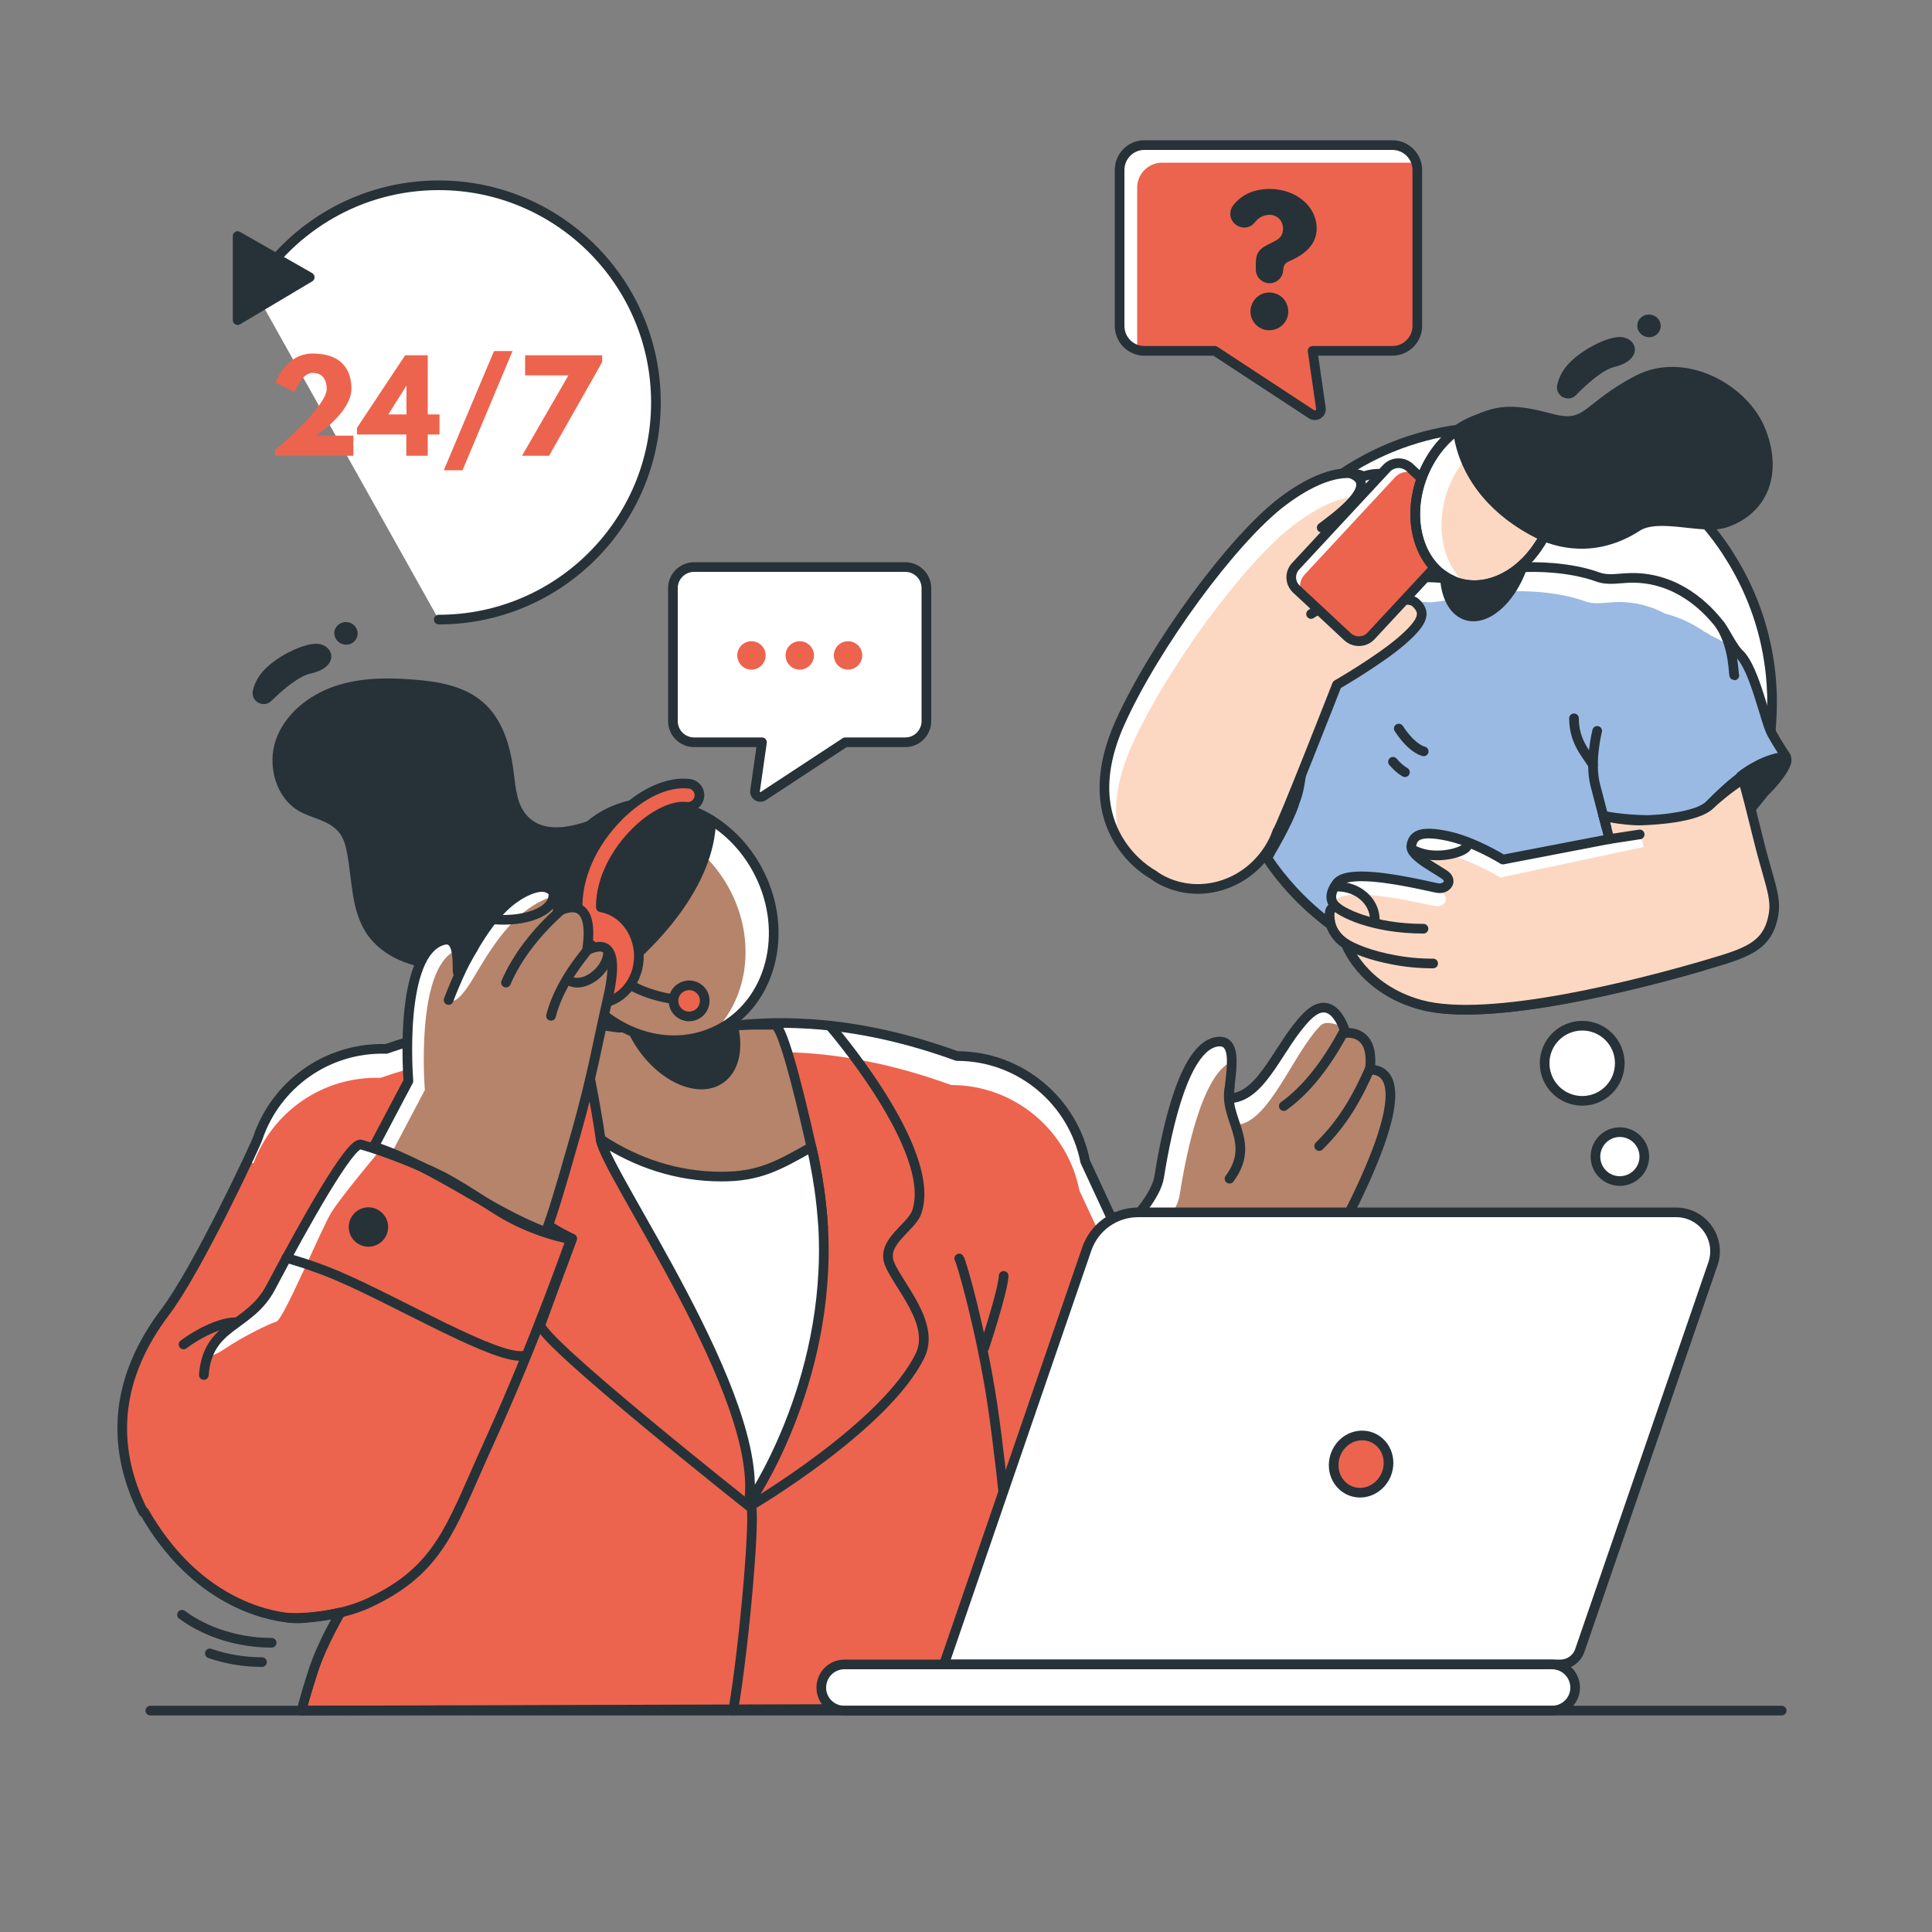 <svg version="1.2" xmlns="http://www.w3.org/2000/svg" viewBox="0 0 1000 1000" width="1000" height="1000">
	<rect x="0" y="0" width="1000" height="1000" fill="#808080" stroke="none"/>
	<title>72632951_9779717</title>
	<style>
		.s0 { fill: #ffffff;stroke: #263238;stroke-linecap: round;stroke-linejoin: round;stroke-width: 5 } 
		.s1 { fill: #263238;stroke: #263238;stroke-linecap: round;stroke-linejoin: round;stroke-width: 5 } 
		.s2 { fill: #ec644e } 
		.s3 { fill: #ffffff } 
		.s4 { fill: none;stroke: #263238;stroke-linecap: round;stroke-linejoin: round;stroke-width: 5 } 
		.s5 { fill: #263238 } 
		.s6 { fill: #9abae3 } 
		.s7 { fill: #fcd8c3;stroke: #263238;stroke-linecap: round;stroke-linejoin: round;stroke-width: 5 } 
		.s8 { fill: #fcd8c3 } 
		.s9 { fill: #b5846b;stroke: #263238;stroke-linecap: round;stroke-linejoin: round;stroke-width: 5 } 
		.s10 { fill: #b5846b } 
		.s11 { fill: #ec644e;stroke: #263238;stroke-linecap: round;stroke-linejoin: round;stroke-width: 5 } 
		.s12 { fill: #9abae3;stroke: #263238;stroke-linecap: round;stroke-linejoin: round;stroke-width: 5 } 
	</style>
	<g id="24/7">
		<g id="&lt;Group&gt;">
			<g id="&lt;Group&gt;">
				<path id="&lt;Path&gt;" class="s0" d="m131.2 149.5c19.8-32.1 55.3-53.6 95.9-53.6 62 0 112.4 50.3 112.4 112.4 0 62.1-50.4 112.4-112.4 112.4"/>
				<path id="&lt;Path&gt;" class="s1" d="m123 122.2l37.3 21.3-37.3 22.2z"/>
			</g>
			<g id="&lt;Group&gt;">
				<path id="&lt;Compound Path&gt;" class="s2" d="m152.5 202.9l-9.9-4.8c0 0 5.1-15.1 19.2-15.1 17.8 0 20.1 11.7 20.1 18.2 0 12.2-18.3 24.3-18.3 24.3h19.3v10.4h-40.5v-3c0 0 26.7-22.1 26.7-31.7 0-1.9-0.4-8.2-7.3-8.2-5.7 0-9.3 9.9-9.3 9.9z"/>
				<path id="&lt;Compound Path&gt;" fill-rule="evenodd" class="s2" d="m227.5 214.5v10.4h-6.1v11h-11.1v-11h-25.5v-3.5l24.9-37.5h11.7v30.6zm-17.2-14.8l-9.3 14.8h9.4v-14.8z"/>
				<path id="&lt;Compound Path&gt;" class="s2" d="m239.4 243.4h-9.7l26-61.7h9.6z"/>
				<path id="&lt;Compound Path&gt;" class="s2" d="m311.7 187.4l-27.5 48.5h-14l24-41.6h-22.4v-10.4h39.9z"/>
			</g>
		</g>
	</g>
	<g id="Speech bubble 2">
		<g id="&lt;Group&gt;">
			<g id="&lt;Group&gt;">
				<path id="&lt;Path&gt;" class="s2" d="m592.3 75.1h128.4c7.1 0 12.9 5.8 12.9 12.9v80.7c0 7.1-5.8 12.9-12.9 12.9h-41.3l4.3 29.7c0.4 2.7-2.6 4.6-4.9 3.1l-50-32.8h-36.5c-7.1 0-12.8-5.8-12.8-12.9v-80.7c0-7.1 5.7-12.9 12.8-12.9z"/>
			</g>
			<g id="&lt;Group&gt;">
				<path id="&lt;Path&gt;" class="s3" d="m733.1 84.7q-1.6-0.5-3.3-0.5h-128.3c-7.1 0-12.9 5.8-12.9 12.9v80.8q0 1.7 0.4 3.3c-5.4-1.5-9.5-6.5-9.5-12.4v-80.8c0-7.1 5.7-12.9 12.8-12.9h128.4c6 0 11 4.1 12.4 9.6z"/>
			</g>
			<g id="&lt;Group&gt;">
				<path id="&lt;Path&gt;" class="s4" d="m592.3 75.1h128.4c7.1 0 12.9 5.8 12.9 12.9v80.7c0 7.1-5.8 12.9-12.9 12.9h-41.3l4.3 29.7c0.4 2.7-2.6 4.6-4.9 3.1l-50-32.8h-36.5c-7.1 0-12.8-5.8-12.8-12.9v-80.7c0-7.1 5.7-12.9 12.8-12.9z"/>
			</g>
			<g id="&lt;Group&gt;">
				<path id="&lt;Compound Path&gt;" class="s5" d="m640.8 117c-4-1.9-5.3-7.1-2.5-10.7 3.2-4.2 9-8.5 19-8.5 12.8 0 24.2 8.4 24.2 20.5 0 8.3-6.2 13.5-14.4 17-1.8 0.8-2.5 1.9-2.8 3.4 0 0.1-0.1 0.6-0.1 1.1-0.2 3.8-3.3 6.8-7.1 6.8-3.9 0-7.1-3.2-7.1-7.1v-2.2c0-3.8 0.2-6.9 4-9.4 5.2-3.3 10.1-3.6 10.1-9.6 0-4.1-3.1-7.1-6.9-7.1-3.6 0-6.1 1.8-7.8 4-2 2.6-5.6 3.3-8.6 1.8zm25.8 42.3c1.4 6.8-4.5 12.7-11.5 11.5-3.8-0.7-7-3.9-7.7-7.7-1.2-7 4.7-12.9 11.6-11.5 3.8 0.7 6.9 3.8 7.6 7.7z"/>
			</g>
		</g>
	</g>
	<g id="Speech bubble 1">
		<g id="&lt;Group&gt;">
			<g id="&lt;Group&gt;">
				<path id="&lt;Path&gt;" class="s0" d="m468.6 293.5h-109.3c-6.1 0-11 4.9-11 10.9v68.8c0 6.1 4.9 11 11 11h35.1l-3.6 25.2c-0.3 2.3 2.2 3.9 4.2 2.7l42.5-27.9h31.1c6 0 10.9-4.9 10.9-11v-68.8c0-6-4.9-10.9-10.9-10.9z"/>
			</g>
			<path id="&lt;Path&gt;" class="s2" d="m396.3 339.2c0 4.1-3.3 7.4-7.4 7.4-4 0-7.3-3.3-7.3-7.4 0-4 3.3-7.3 7.3-7.3 4.1 0 7.4 3.3 7.4 7.3z"/>
			<path id="&lt;Path&gt;" class="s2" d="m421.3 339.2c0 4.1-3.3 7.4-7.4 7.4-4 0-7.3-3.3-7.3-7.4 0-4 3.3-7.3 7.3-7.3 4.1 0 7.4 3.3 7.4 7.3z"/>
			<path id="&lt;Path&gt;" class="s2" d="m446.3 339.2c0 4.1-3.3 7.4-7.4 7.4-4 0-7.3-3.3-7.3-7.4 0-4 3.3-7.3 7.3-7.3 4.1 0 7.4 3.3 7.4 7.3z"/>
		</g>
	</g>
	<g id="Character 2">
		<g id="&lt;Group&gt;">
			<g id="&lt;Group&gt;">
				<path id="&lt;Path&gt;" class="s0" d="m917.2 364q0 4.6-0.3 9.2 0 0.1 0 0.1-0.4 7.5-1.7 14.7c-1.3 7.9-3.3 15.6-5.9 23.1-2.5 7.2-5.6 14.1-9.2 20.8-8.9 16.6-21.1 31.2-35.6 42.9-17.6 14.4-38.7 24.6-61.8 29.3-8.5 1.8-17.3 2.7-26.4 2.8q-1 0.1-2.1 0.1c-18.6 0-36.4-3.6-52.8-10.2-11.7-4.6-22.6-10.7-32.5-18.1-7.1-5.3-13.7-11.2-19.7-17.7q-7.4-8-13.4-17-0.6-0.7-1-1.4c-10.6-16.1-18.1-34.5-21.5-54.2-0.6-3.6-1.1-7.2-1.4-10.9q-0.7-6.7-0.7-13.5c0-11.6 1.4-22.9 4-33.6 4.5-18.4 12.4-35.5 23.2-50.3 9.9-13.6 22-25.4 35.9-34.7q4.9-3.3 9.9-6.1c20.7-11.7 44.6-18.3 70-18.3 49.9 0 93.8 25.5 119.4 64.2q0.9 1.4 1.8 2.9 1.7 2.6 3.2 5.3c10.3 18 16.8 38.6 18.3 60.5q0.2 2.9 0.3 6 0 2 0 4.1z"/>
				<g id="&lt;Group&gt;">
					<g id="&lt;Group&gt;">
						<g id="&lt;Group&gt;">
							<g id="&lt;Group&gt;">
								<g id="&lt;Group&gt;">
									<g id="&lt;Group&gt;">
										<path id="&lt;Path&gt;" class="s6" d="m922.1 392.6c-1.7 0-3.4 0.3-5.2 0.7-5 1.4-10.4 4.6-15.8 8.7-0.2 0.1-0.4 0.3-0.6 0.5-5.7 4.4-11.3 9.7-16.2 14.8-0.1 0.1-0.2 0.2-0.3 0.2-4.2 4.4-19.8 9.2-35.8 7.2 0 0-17.5-2-18.2-2.5q0 0-0.1 0c0 0 2.9 4.4 7.4 11.2 6.8 10.4 17.4 26.5 27.2 41.4 6.2 9.5 12.1 18.4 16.5 25.2-30.3 8.8-110.1 30-145.9 20-30.3-8.5-38.4-31.4-38.4-31.4 0 0-0.3-0.2-0.8-0.6q-0.3-0.1-0.5-0.3-1.4-1-2.1-1.8c-1.6-1.7-3.5-4.1-4.4-7.2-7.1-5.3-13.7-11.2-19.7-17.7q-7.4-8-13.4-17c10.6-17.4 13.9-27.3 13.9-27.3q0 0-0.4 0.2c-0.5 0.1-1.8 0.5-3.4 0.6-5.8 0.5-16.8-1.1-24.6-18.2-2-4.3-4.8-8-8-10.9-1.9-1.9-4-3.5-6.1-4.9q0 0-0.4-0.3c-4.2-2.7-8.6-4.7-12.5-6.1q-0.2 0-0.3-0.1c-7-2.5-12.5-3.2-12.5-3.2 3.7-13 20.1-9.8 25.8-28.4 0.9-3.2 2.2-6.1 3.7-8.7 1.3-2.4 2.8-4.5 4.2-6.3 2-2.5 3.8-4.5 5.3-5.9 14.6-14.3 32.9-17.3 53.3-20.3h0.1l11.1-2.3c14.1-2.9 28.6-3.8 42.9-2.6q0 0 0.1 0c4 5.8 10.3 8.8 16.7 8.8 5 0 10.1-1.9 14.1-5.7l7.5-8.5q0.5-0.1 1.7-0.2c6-0.5 24.4-0.4 39.2 5 5.3 1.9 11 0.5 17.1 0.4 23.9-0.3 39.3 15.6 46.1 24.5 3 4 6.3 11.5 10 15 7.9 7.6 13.3 35.2 16.8 41.3 3.3 5.9 4.8 10.4 5 12.1q0.1 0.6-0.1 0.6z"/>
										<g id="&lt;Group&gt;">
											<path id="&lt;Path&gt;" class="s7" d="m655.8 444q0 0.1 0.1 0.2 0.7-1.4 1.4-2.7-0.7 1.2-1.5 2.5z"/>
											<path id="&lt;Path&gt;" class="s3" d="m820.3 311.2c5.3 2 11 0.5 17.1 0.4 9.5-0.1 17.7 2.4 24.5 6 7.3 1.9 13.9 5 19.9 9.1q2.1 1.1 4.1 2.4c4.6 2.1 8.9 4.8 13 7.8-3.1-3.8-5.9-9.9-8.5-13.3-6.8-8.9-22.2-24.8-46.1-24.5-6.1 0.1-11.8 1.5-17.1-0.4-14.8-5.4-33.2-5.5-39.2-5q-1.2 0.1-1.7 0.2l-7.5 8.5c-4 3.8-9.1 5.7-14.1 5.7-6.4 0-12.7-3-16.7-8.8q-0.1 0-0.1 0c-14.3-1.2-28.8-0.3-42.9 2.6l-11.1 2.3h-0.1c-20.4 3-38.7 6-53.3 20.3-1.5 1.4-3.3 3.4-5.3 5.9-1.4 1.8-2.9 3.9-4.2 6.3-1.1 2-2.1 4.2-2.9 6.5q0.1-0.2 0.2-0.3c1.9-2.5 3.8-4.4 5.2-5.9 14.7-14.3 32.9-17.3 53.4-20.3l11.2-2.3c14.1-2.9 28.5-3.8 42.9-2.6 0 0 38.3-5.3 38.3-5.3q0.5-0.2 1.7-0.3c6-0.5 24.4-0.4 39.3 5z"/>
										</g>
									</g>
									<path id="&lt;Path&gt;" class="s4" d="m916.9 393.3c-5 1.4-10.4 4.6-15.8 8.7-0.2 0.1-0.4 0.3-0.6 0.5-5.8 4.4-11.4 9.8-16.4 14.9-15.4 11.8-53.4 5.3-54.1 4.8q0 0-0.1 0c0 0 2.9 4.4 7.4 11.2 6.8 10.4 17.4 26.5 27.2 41.4 6.2 9.5 12.1 18.4 16.5 25.2-30.3 8.8-110.1 30-145.9 20-30.3-8.5-38.4-31.4-38.4-31.4 0 0-0.3-0.2-0.8-0.6q-0.3-0.1-0.5-0.3-1.4-1-2.1-1.8c-1.6-1.7-3.5-4.1-4.4-7.2-7.1-5.3-13.7-11.2-19.7-17.7q-7.4-8-13.4-17c10.6-17.4 13.9-27.3 13.9-27.3q0 0-0.4 0.2c-0.5 0.1-1.8 0.5-3.4 0.6-5.8 0.5-16.8-1.1-24.6-18.2-2-4.3-4.8-8-8-10.9-1.9-1.9-4-3.5-6.1-4.9q0 0-0.4-0.3c-4.2-2.7-8.6-4.7-12.5-6.1q-0.2 0-0.3-0.1c-7-2.5-12.5-3.2-12.5-3.2 3.7-13 20.1-9.8 25.8-28.4 0.9-3.2 2.2-6.1 3.7-8.7 1.3-2.4 2.8-4.5 4.2-6.3 2-2.5 3.8-4.5 5.3-5.9 14.6-14.3 32.9-17.3 53.3-20.3h0.1l11.1-2.3c14.1-2.9 28.6-3.8 42.9-2.6q0 0 0.1 0c4 5.8 10.3 8.8 16.7 8.8 5 0 10.1-1.9 14.1-5.7l7.5-8.5q0.5-0.1 1.7-0.2c6-0.5 24.4-0.4 39.2 5 5.3 1.9 11 0.5 17.1 0.4 23.9-0.3 39.3 15.6 46.1 24.5 3 4 6.3 11.5 10 15 7.9 7.6 13.3 35.2 16.8 41.3 3.3 5.9 6.4 10.4 7.3 11.8 0.8 1.2-5.8 1.2-7.6 1.6z"/>
									<g id="&lt;Group&gt;">
										<path id="&lt;Path&gt;" class="s1" d="m905.7 419.3c0 0-0.6-13.4-4.7-17.5 8.4-6.9 21.6-11.3 23.4-9.5 1.8 1.9-3.1 9.8-11.1 17.6-0.3 0.3-7.3 9.1-7.6 9.4z"/>
										<path id="&lt;Path&gt;" class="s4" d="m724 377.1c7.1 10.8 12.9 11.8 12.9 11.8"/>
										<path id="&lt;Path&gt;" class="s4" d="m721 394.3c1.8 2.1 3.8 4 6.2 5.4"/>
									</g>
								</g>
							</g>
							<path id="&lt;Path&gt;" class="s8" d="m919.4 466.5c-0.3 16.9-11.4 25.1-26.4 29.9 0 0-4.5 1.4-12 3.6-30.3 8.8-110.1 30-145.9 20-30.3-8.5-38.4-31.4-38.4-31.4 0 0-0.3-0.2-0.8-0.6q-0.3-0.1-0.5-0.3c-0.5-0.4-1.3-1.1-2.1-1.8-1.6-1.7-3.5-4.1-4.4-7.2q-0.1-0.6-0.3-1.2c-1.9-9.9 3.2-7.7 3.7-7.6-0.5-0.3-6.8-4.3-0.3-12.8 0.3-0.5 0.9-0.9 1.4-1.3 2.4-1.6 6.5-2.2 11.2-2.2 14.8 0 36.8 5.7 39.7 6.1 4.2 0.5 7.1-3 4.6-5.9-2.6-2.9-19.3-10.2-18.4-16 0.8-5.7 5.1-8 18.8-5.1 13.7 2.9 28.6 12.2 28.6 12.2l55.1-10.6c0 0-0.3-1-1.6-6.3q0 0-0.2-0.7-0.1-0.5-0.2-1-0.5-1.8-1.1-4.1 0.1 0 0.1 0c3.8 1.4 14.1 2.5 18.2 2.5 1.6 0 25.9 2.1 35.8-7.2 0.1 0 0.2-0.1 0.3-0.2 9.8-9.2 17.5-13.8 17.9-13.8q1.6 5.8 3.1 11.6 0.5 1.8 0.9 3.6 1.6 6.3 3.1 12.4c5.9 24.6 10.2 31.7 10.1 35.4z"/>
							<g id="&lt;Group&gt;">
								<path id="&lt;Path&gt;" class="s3" d="m691 479.3c-0.3-0.2-1.6-1.1-2.5-2.8 0 0.4 0.1 0.7 0.1 1q0.2 0.6 0.3 1.2 0.1 0.2 0.1 0.3c0.9-0.2 1.8 0.2 2 0.3z"/>
								<path id="&lt;Path&gt;" class="s3" d="m690.6 466.4c0.4-0.5 0.9-0.9 1.5-1.3 2.4-1.5 6.4-2.1 11.2-2.1 14.8 0 36.7 5.7 39.7 6 4.1 0.5 7-2.9 4.5-5.9-0.8-0.9-3-2.3-5.6-3.9-6.8-1.4-24.7-5.6-37.3-5.6-4.7 0-8.8 0.6-11.2 2.2-0.5 0.4-1.1 0.8-1.4 1.3-3.7 4.8-3.2 8.3-2.1 10.3 0.3-0.3 0.5-0.6 0.7-1z"/>
								<path id="&lt;Path&gt;" class="s3" d="m748 442.1c13.7 2.9 28.6 12.1 28.6 12.1l74.2-15.8c0 0-1.9-7-2-7.3 0-0.2-19.3 4.1-19.3 3.9l-51.6 9.9c0 0-14.9-9.3-28.6-12.2-13.7-2.9-18-0.6-18.8 5.1-0.2 1.4 0.6 2.8 1.9 4.2 2.7-1.5 7.5-1.6 15.6 0.1z"/>
							</g>
							<path id="&lt;Path&gt;" class="s4" d="m918 473.2c-2.3 13.7-10 18.4-25 23.2 0 0-4.5 1.4-12 3.6-30.3 8.8-110.1 30-145.9 20-30.3-8.5-38.4-31.4-38.4-31.4 0 0-0.3-0.2-0.8-0.6q-0.3-0.1-0.5-0.3c-0.5-0.4-1.3-1.1-2.1-1.8-1.6-1.7-3.5-4.1-4.4-7.2q-0.1-0.6-0.3-1.2c-1.9-9.9 3.2-7.7 3.7-7.6-0.5-0.3-6.8-4.3-0.3-12.8 0.3-0.5 0.9-0.9 1.4-1.3 2.4-1.6 6.5-2.2 11.2-2.2 14.8 0 36.8 5.7 39.7 6.1 4.2 0.5 7.1-3 4.6-5.9-2.6-2.9-19.3-10.2-18.4-16 0.8-5.7 5.1-8 18.8-5.1 13.7 2.9 28.6 12.2 28.6 12.2l55.1-10.6c0 0-0.3-1-1.6-6.3q0 0-0.2-0.7-0.1-0.5-0.2-1-0.5-1.8-1.1-4.1 0.1 0 0.1 0c3.8 1.4 14.1 2.5 18.2 2.5 1.6 0 27-0.5 35.8-7.2 0.1 0 0.2-0.1 0.3-0.2 9.8-9.2 17.5-13.8 17.9-13.8q1.6 5.8 3.1 11.6 0.5 1.8 0.9 3.6 1.6 6.3 3.1 12.4c5.9 24.6 10.3 32.4 8.7 42.1z"/>
							<path id="&lt;Path&gt;" class="s4" d="m833 434.3l15.7-2.4"/>
							<path id="&lt;Path&gt;" class="s4" d="m690.4 468.2c3 3.9 20 12.5 46.4 12.5"/>
							<path id="&lt;Path&gt;" class="s4" d="m741.8 498.7c-7.4 0-14.3-0.7-20.4-1.9-12.1-2.2-21.1-5.9-25.5-8.8q-0.3-0.1-0.5-0.3-1.4-1-2.1-1.8"/>
							<path id="&lt;Path&gt;" class="s4" d="m711.6 476.1c0-9.5-8.6-17.2-19.3-17.2"/>
							<path id="&lt;Path&gt;" class="s4" d="m759.5 437.4c0 3.6-16.2 8.2-26.8 3.1"/>
							<path id="&lt;Path&gt;" class="s4" d="m681.2 364c0 0-7 5.4-7 21.6 0 29.9-7.1 34.2-7.1 34.2"/>
							<path id="&lt;Path&gt;" class="s4" d="m826.7 378.3c0 0-4.1 16-1 28 3.1 12.1 5.7 21.7 5.7 21.7"/>
							<path id="&lt;Path&gt;" class="s4" d="m890.4 323.6c7.5 11.9 6.7 26 7.3 26"/>
							<path id="&lt;Path&gt;" class="s4" d="m631 336.6c-2.3 6.8-3.8 14.2-2.9 21.4"/>
							<path id="&lt;Path&gt;" class="s4" d="m667.1 358l7.1 27.6"/>
							<path id="&lt;Path&gt;" class="s4" d="m814.7 371.8c0 11.7 5.9 17.9 9.8 24"/>
							<g id="&lt;Group&gt;">
								<g id="&lt;Group&gt;">
									<g id="&lt;Group&gt;">
										<g id="&lt;Group&gt;">
											<g id="&lt;Group&gt;">
												<path id="&lt;Path&gt;" class="s1" d="m790.2 285.8q-0.7 3.4-1.9 6.9-0.1 0.4-0.3 0.8c-6.3 17.8-19.7 28.9-29.9 24.7-6-2.5-9.6-9.7-10.2-18.9 1.8 1.3 3.7 2.5 5.9 3.3 12.8 4.8 27.8-2.5 36.4-16.8z"/>
											</g>
										</g>
									</g>
								</g>
							</g>
						</g>
					</g>
					<path id="&lt;Path&gt;" class="s8" d="m733 312.2c-4.7-4.7-17.5 1.5-22 1.7-4.5 0.3-5.5-3.5-2.3-8 8.2-11.3 28.2-27.6 29.5-41.8 1.3-12.7-12.2-8.6-12.2-8.6 0 0 6.6-3.3-4.5-8.6-7.6-3.6-15.8-0.3-15.8-0.3 0 0-13.2-8.6-41.9 13-25.8 19.5-66.3 74.8-84.1 114.5-25.2 56.2 16.8 78.4 16.8 78.4 1.5 1.1 3 2.1 4.7 3 20.6 10.8 46.4 2 57.6-19.6 1-1.9 1.7-3.8 2.4-5.7 2-2.1 30.8-75.8 30.8-75.8 0 0 21.4-12.3 33.5-22.7 12.1-10.5 12.2-14.8 7.5-19.5z"/>
					<g id="&lt;Group&gt;">
						<path id="&lt;Path&gt;" class="s3" d="m585.7 386.1c17.8-39.7 58.3-95 84.1-114.5 28.7-21.6 41.9-13 41.9-13 0 0 8.2-3.3 15.8 0.3 11.1 5.3 4.5 8.6 4.5 8.6 0 0 2.8-0.8 5.7-0.6q0.4-1.4 0.5-2.8c1.3-12.7-12.2-8.6-12.2-8.6 0 0 6.6-3.3-4.5-8.6-7.6-3.6-15.8-0.3-15.8-0.3 0 0-13.2-8.6-41.9 13-25.8 19.5-66.3 74.8-84.1 114.5-13.6 30.4-7.6 50.9 0.8 63.2-4.2-12.3-4.7-29.1 5.2-51.2z"/>
					</g>
					<path id="&lt;Path&gt;" class="s4" d="m733 312.2c-4.7-4.7-17.5 1.5-22 1.7-4.5 0.3-5.5-3.5-2.3-8 8.2-11.3 29.7-26.3 31-40.5 1.3-12.7-13.7-9.9-13.7-9.9 0 0 6.6-3.3-4.5-8.6-7.6-3.6-15.8-0.3-15.8-0.3 0 0-13.2-8.6-41.9 13-25.8 19.5-66.3 74.8-84.1 114.5-25.2 56.2 16.8 78.4 16.8 78.4 1.5 1.1 3 2.1 4.7 3 20.6 10.8 46.4 2 57.6-19.6 1-1.9 1.7-3.8 2.4-5.7 2-2.1 30.8-75.8 30.8-75.8 0 0 21.4-12.3 33.5-22.7 12.1-10.5 12.2-14.8 7.5-19.5z"/>
					<path id="&lt;Path&gt;" class="s4" d="m699.5 245.2c15.7 6.1-10 23.6-15.4 27.9"/>
					<path id="&lt;Path&gt;" class="s4" d="m724.2 248.4c8.3 7.3-14.8 27.3-19.6 32"/>
					<path id="&lt;Path&gt;" class="s4" d="m678.6 317.8c8.7-5.9 20.3-6.7 30.1-3.6"/>
				</g>
				<path id="&lt;Path&gt;" class="s2" d="m756.5 278.7l-46.9 50.5c-3.2 3.4-8.6 3.6-12.1 0.4l-26.4-24.6c-3.5-3.2-3.7-8.6-0.4-12l46.9-50.5c3.2-3.5 8.6-3.7 12.1-0.5l26.4 24.6c3.5 3.2 3.6 8.6 0.4 12.1z"/>
				<path id="&lt;Path&gt;" class="s3" d="m722.1 247c3.2-3.4 8.4-3.6 11.8-0.6q0.1-0.1 0.2-0.2l-4.4-4.2c-3.5-3.2-8.9-3-12.1 0.5l-46.9 50.5c-3.3 3.4-3.1 8.8 0.4 12l3.3 3.1c-2.2-3.2-2-7.6 0.8-10.6z"/>
				<path id="&lt;Path&gt;" class="s4" d="m756.5 278.7l-46.9 50.5c-3.2 3.4-8.6 3.6-12.1 0.4l-26.4-24.6c-3.5-3.2-3.7-8.6-0.4-12l46.9-50.5c3.2-3.5 8.6-3.7 12.1-0.5l26.4 24.6c3.5 3.2 3.6 8.6 0.4 12.1z"/>
				<g id="&lt;Group&gt;">
					<g id="&lt;Group&gt;">
						<g id="&lt;Group&gt;">
							<g id="&lt;Group&gt;">
								<g id="&lt;Group&gt;">
									<g id="&lt;Group&gt;">
										<g id="&lt;Group&gt;">
											<path id="&lt;Path&gt;" class="s8" d="m743.9 295.1q1.1 1.1 2.2 1.9 0.8 0.7 1.7 1.2c0.9 0.7 1.9 1.2 2.9 1.7q1.2 0.6 2.5 1.2c15 5.6 32.5-2.5 43.1-18.6 0.4-0.6 0.8-1.2 1.2-1.8q2.5-4.3 4.4-9.1c0.1-0.3 0.3-0.7 0.4-1 1.8-5.1 2.8-10.2 3.1-15.2q0.1-2 0.1-4c0-0.6 0-1.3-0.1-1.9q0-1.3-0.2-2.6-0.2-2.7-0.8-5.2-0.3-1.2-0.7-2.4-0.3-1.2-0.7-2.3 0-0.1 0-0.1-0.1-0.1-0.1-0.2-0.4-1.1-0.9-2.1-0.9-2.3-2.2-4.4-0.5-0.9-1.1-1.8-0.1-0.1-0.2-0.2-0.6-0.9-1.2-1.7-0.2-0.1-0.2-0.3c-1-1.1-2-2.3-3.1-3.3q-0.9-0.7-1.8-1.4-0.9-0.8-1.9-1.4c-0.6-0.4-1.3-0.8-1.9-1.2q-0.1 0-0.1 0-0.5-0.3-1-0.5-1.2-0.6-2.5-1.1c-2.9-1.1-5.9-1.7-8.9-1.8q-0.3 0-0.5 0c-7.2-0.1-14.4 2.3-20.9 6.9q-1.3 0.9-2.6 1.9-0.1 0.1-0.2 0.2c-4.4 3.7-8.4 8.3-11.5 13.8q-2.4 4-4.1 8.5c-7 18.6-3.4 38 7.8 48.3z"/>
										</g>
										<path id="&lt;Path&gt;" class="s3" d="m757.5 301c-11.2-10.3-14.9-29.8-7.8-48.4q1.7-4.5 4.1-8.4c3.1-5.5 7-10.2 11.5-13.8q0.1-0.1 0.2-0.2 1.3-1 2.6-1.9c6.5-4.6 13.7-7.1 20.9-7q0.2 0.1 0.5 0.1 1.4 0 2.9 0.2-0.1 0-0.2-0.1-0.9-0.8-1.9-1.4c-0.6-0.4-1.3-0.8-1.9-1.2q-0.1 0-0.1 0-0.5-0.3-1-0.5-1.2-0.6-2.5-1.1c-2.9-1.1-5.9-1.7-8.9-1.8q-0.3 0-0.5 0c-7.2-0.1-14.4 2.3-20.9 6.9q-1.3 0.9-2.6 1.9-0.1 0.1-0.2 0.2c-4.4 3.7-8.4 8.3-11.5 13.8q-2.4 4-4.1 8.5c-7 18.6-3.4 38 7.8 48.3q1.1 1.1 2.2 1.9 0.8 0.7 1.7 1.2c0.9 0.7 1.9 1.2 2.9 1.7q1.2 0.6 2.5 1.2 3 1.1 6.1 1.5c-0.6-0.5-1.2-1-1.8-1.6z"/>
										<g id="&lt;Group&gt;">
											<path id="&lt;Path&gt;" class="s4" d="m746.1 297.1q0.8 0.6 1.7 1.1 1.3 1 2.9 1.7 1.2 0.6 2.5 1.2c15 5.7 32.6-2.5 43.1-18.6 0.4-0.6 0.8-1.2 1.2-1.8 1.7-2.8 3.2-5.9 4.4-9.1 0.1-0.3 0.2-0.7 0.4-1 8.1-22.8 0.4-46.5-17.5-53.3-2.9-1.1-5.9-1.7-8.9-1.8q-0.3 0-0.5 0c-15.7-0.3-32 12-39.3 31.3-7.5 19.8-2.9 40.4 10 50.3z"/>
											<path id="&lt;Path&gt;" class="s4" d="m805.5 251.4q0 2-0.1 4c-0.3 5-1.3 10.1-3.1 15.2q-0.2 0.5-0.4 1-0.5 1.3-1.1 2.5-1.4 3.4-3.3 6.6c-0.4 0.6-0.8 1.2-1.2 1.8-10.5 16.1-28.1 24.2-43.1 18.6-0.9-0.4-1.7-0.8-2.5-1.2-1-0.5-2-1-2.9-1.7q-0.9-0.5-1.7-1.2c-0.8-0.5-1.5-1.1-2.2-1.8-11.2-10.4-14.8-29.8-7.8-48.4q1.7-4.5 4.1-8.5c3.1-5.5 7.1-10.1 11.5-13.8 0.1 0 0.1-0.1 0.2-0.2q1.3-1 2.6-1.9c6.5-4.5 13.7-7 20.9-6.9q0.2 0 0.5 0c3 0.1 6 0.7 8.9 1.8q1.3 0.5 2.5 1.1 0.5 0.2 1 0.5 0.1 0 0.1 0c0.6 0.4 1.3 0.8 1.9 1.2 0.6 0.4 1.3 0.9 1.9 1.4q0.9 0.7 1.8 1.4c1.1 1 2.1 2.2 3.1 3.4 0 0 0.1 0.1 0.2 0.2 0.1 0.2 0.3 0.5 0.5 0.7 0 0 0 0 0 0q0.4 0.5 0.7 1 0.1 0.1 0.2 0.2 0.6 0.9 1.1 1.8c0.9 1.4 1.6 2.9 2.2 4.4q0.5 1 0.9 2.1 0 0.1 0.1 0.2c0 0 0 0.1 0 0.1q0.4 1.1 0.7 2.3c0.3 0.8 0.5 1.6 0.7 2.4 0.3 1.7 0.7 3.4 0.8 5.2 0.1 0.8 0.2 1.7 0.2 2.6 0 0.7 0.1 1.3 0.1 1.9z"/>
											<path id="&lt;Path&gt;" class="s1" d="m911.7 223.6c-8.5-22.5-39.9-39.5-64-26.9-26.3 13.7-25.5 24.1-42.4 20.5-6.4-1.4-19.1-5.8-30.5-3.5-10.2 2.2-20.3 8.7-20.3 8.7q0.1 1.1 0.4 2.8c3.9 23 20.4 40.6 41.2 51 9.1 4.6 29.2 10.7 51.3-3.6 11.2-7.2 33.9 1.8 45.5-2 18.8-6.2 27.4-24.3 18.8-47z"/>
										</g>
									</g>
								</g>
							</g>
						</g>
					</g>
				</g>
			</g>
			<g id="&lt;Group&gt;">
				<g id="&lt;Group&gt;">
					<path id="&lt;Path&gt;" class="s1" d="m808.4 200.1c-0.4 3 3.4 4.9 5.5 2.7 5.2-5.3 14-13.6 21.1-15.3 10.7-2.6 10.6-9 4.9-10.4-5.7-1.5-22.8 7.1-28.5 15.8-1.8 2.7-2.6 5.1-3 7.2z"/>
					<path id="&lt;Path&gt;" class="s1" d="m854.9 171.8c1.8-0.7 2.7-2.7 1.9-4.4-0.7-1.7-2.8-2.5-4.6-1.9-1.9 0.7-2.7 2.7-2 4.4 0.8 1.7 2.9 2.6 4.7 1.9z"/>
				</g>
			</g>
		</g>
		<path id="&lt;Path&gt;" class="s0" d="m838.4 550.3c0 10.8-8.7 19.5-19.4 19.5-10.8 0-19.5-8.7-19.5-19.5 0-10.7 8.7-19.4 19.5-19.4 10.7 0 19.4 8.7 19.4 19.4z"/>
		<path id="&lt;Path&gt;" class="s0" d="m851.1 598.7c0 6.9-5.7 12.6-12.7 12.6-7 0-12.6-5.7-12.6-12.6 0-7 5.6-12.7 12.6-12.7 7 0 12.7 5.7 12.7 12.7z"/>
	</g>
	<g id="Character 1">
		<g id="&lt;Group&gt;">
			<g id="&lt;Group&gt;">
				<g id="&lt;Group&gt;">
					<path id="&lt;Path&gt;" class="s2" d="m700.1 648.2c-4.6 52.2-7.4 129.6-29.6 172.2q-0.7 1.3-1.3 2.5-0.7 1.2-1.4 2.3c-34.5 57.7-104.4 26.2-142.2-9.9l-0.8 1.5-0.3 0.6 1.7 66.9-369.9 1.1c-0.7 1.4 1.8-8.1 5.7-20.1 4.9-15.3 14.6-31 14.2-30.7-6.7 1.6-13.6 2.5-18.7 2.9q-4 0.4-7.9-0.1c-11.8-1.2-48.5-8.5-75-54.9-0.1-0.1-0.3 0.1-0.4 0.2-17.7-35.3-13.9-70.3 11.3-103.6 16.7-22 46.7-86.3 47.9-89.9 9.2-27.6 35.7-47.2 66.5-46.3 31.8-11.1 65.5-15.6 99-13.4q9.9 0.7 19.7 2.2l1.6 0.2h52.4c10.6-1.7 21.2-2.4 31.8-2.4 5 0 10.1 0.2 15.1 0.5 25.8 1.7 51.4 7.7 75.8 16.6 32.9 0 60.3 23.5 66.4 54.6l13.7 29.5q0.1-0.1 0.3-0.2 0.3-0.3 0.8-0.4 0.2-0.1 0.4-0.1c5.4-1.4 19.2 3.3 45.9 8.3 24.1 4.5 54.1 18.6 77.3 9.9z"/>
					<g id="&lt;Group&gt;">
						<path id="&lt;Path&gt;" class="s3" d="m687.5 665.7c-0.1 0.8-9.3 136.6-9.3 137.4 0.6-0.3 19.9-138 20.5-138.2 0.4-5.8 0.9-11.4 1.4-16.7-23.2 8.7-53.2-5.4-77.3-9.9-26.7-5-40.5-9.7-45.9-8.3q-0.2 0-0.4 0.1-0.5 0.1-0.8 0.4-0.2 0.1-0.3 0.2l-13.7-29.5c-6.1-31.1-33.5-54.6-66.4-54.6-24.4-8.9-50-14.9-75.8-16.6-5-0.3-10.1-0.5-15.1-0.5-10.6 0-21.2 0.7-31.8 2.4h-52.4l-1.6-0.2q-9.8-1.5-19.7-2.2c-33.5-2.2-67.2 2.3-99 13.4-30.8-0.9-57.3 18.7-66.5 46.3-0.3 0.9-2.4 5.6-5.6 12.4q1.7 0.1 3.4 0.5c9.8-26.5 35.7-45.1 65.7-44.2 31.8-11.1 65.5-15.6 99-13.4q9.9 0.7 19.7 2.2l1.6 0.2h52.4c10.6-1.7 21.2-2.4 31.8-2.4 5 0 10.1 0.2 15.1 0.5 25.8 1.7 51.4 7.7 75.8 16.6 32.9 0 60.3 23.5 66.4 54.6l13.7 29.5q0.1-0.1 0.3-0.2c0.2-0.2 15.5 1.1 19.4 2 7 1.5 16.2 3.7 27.7 5.8 24.1 4.5 45.7 15.8 67.7 12.4z"/>
					</g>
					<path id="&lt;Path&gt;" class="s4" d="m700.1 648.2c-4.6 52.2-7.4 129.6-29.6 172.2q-0.7 1.3-1.3 2.5-0.7 1.2-1.4 2.3c-34.5 57.7-104.4 26.2-142.2-9.9l-0.8 1.5-0.3 0.6 1.7 66.9-369.9 1.1c-0.7 1.4 1.8-8.1 5.7-20.1 4.9-15.3 14.6-31 14.2-30.7-6.7 1.6-13.6 2.5-18.7 2.9q-4 0.4-7.9-0.1c-11.8-1.2-48.5-8.5-75-54.9-0.1-0.1-0.3 0.1-0.4 0.2-17.7-35.3-13.9-70.3 11.3-103.6 16.7-22 46.7-86.3 47.9-89.9 9.2-27.6 35.7-47.2 66.5-46.3 31.8-11.1 65.5-15.6 99-13.4q9.9 0.7 19.7 2.2l1.6 0.2h52.4c10.6-1.7 21.2-2.4 31.8-2.4 5 0 10.1 0.2 15.1 0.5 25.8 1.7 51.4 7.7 75.8 16.6 32.9 0 60.3 23.5 66.4 54.6l13.7 29.5q0.1-0.1 0.3-0.2 0.3-0.3 0.8-0.4 0.2-0.1 0.4-0.1c5.4-1.4 19.2 3.3 45.9 8.3 24.1 4.5 54.1 18.6 77.3 9.9z"/>
					<g id="&lt;Group&gt;">
						<g id="&lt;Group&gt;">
							<g id="&lt;Group&gt;">
								<path id="&lt;Path&gt;" class="s9" d="m426 635.5q-0.1-2.7-0.3-5.3-0.2-2.7-0.5-5.4-0.3-2.7-0.6-5.3-0.3-2.6-0.7-5.2 0-0.1-0.1-0.4-0.7-5.1-1.7-10.1-0.4-2.4-0.9-4.8-0.1-0.4-0.2-0.8-0.4-2-0.9-4 0-0.2-0.1-0.5c-8.2-36.2-15.5-63.3-19.2-63.3-10.6 0-17.6-0.2-28.2 1.5h-52.4l-1.6-0.2q-9.8-1.5-19.7-2.2c0.4 1.3 1.2 4.7 2.4 9.7 2.5 10.8 6.5 29.3 9.6 50.5q0 0.1 0 0.2"/>
								<path id="&lt;Path&gt;" class="s0" d="m387.5 778.4c9.2-54.1-73.6-170.3-76.6-188.5q0-0.1 0-0.2c18.5 12.2 39.6 19.3 62.6 19.3 19.3 0 29.2-5.5 46.5-15.3q0.1 0.3 0.1 0.5 0.5 2 0.9 4 0.1 0.4 0.2 0.8 0.5 2.4 0.9 4.8 1 5 1.7 10.1 0.1 0.3 0.1 0.4 0.4 2.6 0.7 5.2 0.3 2.6 0.6 5.3 0.3 2.7 0.5 5.4 0.2 2.6 0.4 5.3c4.3 81.8-38.6 142.9-38.6 142.9z"/>
							</g>
							<path id="&lt;Path&gt;" class="s1" d="m370.6 512.4c12.1 16.7 13.5 37 3.1 45.4-10.4 8.3-28.6 1.5-40.7-15.1-12.1-16.7-13.6-37-3.2-45.4 10.4-8.3 28.6-1.6 40.8 15.1z"/>
							<path id="&lt;Path&gt;" class="s10" d="m392.9 451.8c15.7 31 6.2 67.4-21.2 81.2-23.1 11.7-51.4 3.8-69.1-17.4-3.4-4-6.5-8.5-9-13.5-15.7-31-6.1-67.3 21.3-81.2 14.9-7.6 32.1-6.9 47.2 0.3 12.6 6 23.7 16.6 30.8 30.6z"/>
							<path id="&lt;Path&gt;" class="s3" d="m392.9 451.8c-7.1-14-18.2-24.6-30.8-30.6-15.1-7.2-32.3-7.9-47.2-0.3-4.6 2.3-8.7 5.2-12.2 8.7 14.4-6.4 30.6-5.4 44.9 1.4 12.6 6 23.6 16.6 30.7 30.6 13.1 25.8 8.7 55.3-8.9 72.5 0.7-0.4 1.5-0.7 2.3-1.1 27.4-13.8 36.9-50.2 21.2-81.2z"/>
							<path id="&lt;Path&gt;" class="s1" d="m368.1 424.5c-0.6 31.4-27.5 64.3-62.1 88.7q-1.7 1.3-3.4 2.4c-3.4-4-6.5-8.5-9-13.5-15.7-31-6.1-67.3 21.3-81.2 14.9-7.6 38.1-3.6 53.2 3.6z"/>
							<g id="&lt;Group&gt;">
								<path id="&lt;Path&gt;" class="s4" d="m302.2 470c3.5 49 55.2 47.5 54.5 48.1"/>
								<path id="&lt;Path&gt;" class="s11" d="m364.2 515c1.6 4.2-0.4 8.9-4.5 10.5-4.1 1.7-8.8-0.3-10.5-4.4-1.7-4.2 0.3-8.9 4.5-10.5 4.1-1.7 8.8 0.3 10.5 4.4z"/>
							</g>
							<path id="&lt;Path&gt;" class="s4" d="m392.9 451.8c15.7 31 6.2 67.4-21.2 81.2-23.1 11.7-51.4 3.8-69.1-17.4-3.4-4-6.5-8.5-9-13.5-15.7-31-6.1-67.3 21.3-81.2 14.9-7.6 32.1-6.9 47.2 0.3 12.6 6 23.7 16.6 30.8 30.6z"/>
							<path id="&lt;Path&gt;" class="s11" d="m356.8 405.7c-11.1-1.4-24.7 4.9-36.5 16.7-14.2 14.2-22 32.2-21.3 48.8-9 4.1-14.7 14.5-13.4 25.9 1.7 13.7 13.1 23.7 25.4 22.2 12.4-1.5 21.1-13.9 19.5-27.6-1.4-11.6-9.6-20.4-19.5-22.1-0.2-15.1 8.7-29.7 17.8-38.7 8.9-9 19.4-14.2 26.5-13.3 3.3 0.4 6.3-2 6.7-5.3 0.4-3.2-1.9-6.2-5.2-6.6z"/>
							<g id="&lt;Group&gt;">
								<path id="&lt;Path&gt;" class="s5" d="m308.1 423.7c-10.9 3.9-26 8.5-35.3-1.5-5.3-5.8-5.9-14.4-6.9-22.2-1.6-13.6-5.7-27.9-16.2-36.8-9.5-8.1-22.5-10.4-35-11.4-14-1.2-28.5-1.1-41.8 3.5-13.3 4.6-25.4 14.3-30.1 27.6-4.6 13.3-0.1 30 12.1 37 6.9 3.8 15.7 4.8 20.6 11 2.5 3.1 3.5 7.1 4.2 11 2.6 13.9 2.1 29 9.8 40.9 8.4 12.9 24.6 18.6 39.9 19.1 15.4 0.4 30.5-3.5 45.7-5.6 2.9-0.5 6.8-0.5 8.2-3.6 1.2-2.5 1.3-4.5 3.1-6.7 1.9-2.4 1.6-8.4 2.9-11.2 3.1-7.1 3.7-11.4 5.9-18.7 2.2-7.3 9.1-11.6 12.9-18 4.3-7.2-7.2-7-1.9-13.7"/>
							</g>
						</g>
					</g>
					<path id="&lt;Path&gt;" class="s4" d="m282.9 529.5c0 0-17.2 58.5-19.1 77.4-2 18.9 32.4 34.2 32.4 34.2 0 0-16.3 43.7-16.4 44.6-0.6 8 107.7 93.7 107.7 93.7"/>
					<g id="&lt;Group&gt;">
						<path id="&lt;Path&gt;" class="s10" d="m211.4 559.5l-17.9 33.9c31.7 10.4 60.9 34 89 44.3 3.7-10 6.6-19.3 15.7-51.3 8.3-29.2 11.8-49.8 16.4-69.6 8.9-38.2-10.9-23.9-10.7-25.3 4.6-31.7-15.3-19.5-15.3-19.5 0 0 2-19.4-16.4-10.6-17.5 8.4-27.1 29.5-34.6 42-2.3 3.9 2.4-19.6-8.1-16.8-23.7 6.2-18.1 72.9-18.1 72.9z"/>
						<path id="&lt;Path&gt;" class="s3" d="m219.9 564.2l-17.2 32.6q-4.6-1.9-9.2-3.4l17.9-33.9c0 0-5.6-66.7 18.1-72.9 4-1.1 5.8 1.7 6.6 5.3-21.4 9.1-16.2 72.3-16.2 72.3z"/>
						<path id="&lt;Path&gt;" class="s3" d="m287.5 463.9c-1.9 0.2-4.1 0.9-6.8 2.2-17.5 8.3-28.3 27.9-35.8 40.3-1.7 3-9.6 15.7-12.7 10.4 7.7-21.5 26.6-49 40-55.4 9.6-4.6 13.6-1.5 15.3 2.5z"/>
						<path id="&lt;Path&gt;" class="s4" d="m211.4 559.5l-17.9 33.9c31.7 10.4 60.9 34 89 44.3 3.7-10 6.6-19.3 15.7-51.3 8.3-29.2 11.8-49.8 16.4-69.6 8.9-38.2-10.9-23.9-10.7-25.3 4.6-31.7-15.3-19.5-15.3-19.5 0 0 2-19.4-16.4-10.6-17.5 8.4-27.1 29.5-34.6 42-2.3 3.9 2.4-19.6-8.1-16.8-23.7 6.2-18.1 72.9-18.1 72.9z"/>
						<path id="&lt;Path&gt;" class="s4" d="m244.9 490.8c-4.7 6.6-11.8 24.2-12.7 26.8"/>
						<path id="&lt;Path&gt;" class="s4" d="m261.9 508.6c6-14 16.2-26.4 27.4-36.6"/>
						<path id="&lt;Path&gt;" class="s4" d="m285.2 525.8c3.4-13.2 11.5-25.3 21-36.6"/>
						<path id="&lt;Path&gt;" class="s4" d="m286.4 463.9c-0.6 8-14.4 13.3-30.7 12"/>
						<path id="&lt;Path&gt;" class="s4" d="m314.7 493.7c-0.7 8.9-12.6 18.2-20.2 13.8"/>
					</g>
					<g id="&lt;Group&gt;">
						<g id="&lt;Group&gt;">
							<path id="&lt;Path&gt;" class="s1" d="m198.4 635.1c0 4.3-3.5 7.7-7.7 7.7-4.2 0-7.7-3.4-7.7-7.7 0-4.2 3.5-7.7 7.7-7.7 4.2 0 7.7 3.5 7.7 7.7z"/>
						</g>
					</g>
					<g id="&lt;Group&gt;">
						<g id="&lt;Group&gt;">
							<path id="&lt;Path&gt;" class="s1" d="m691.1 675.8c0 4.3-3.5 7.7-7.7 7.7-4.3 0-7.7-3.4-7.7-7.7 0-4.2 3.4-7.7 7.7-7.7 4.2 0 7.7 3.5 7.7 7.7z"/>
						</g>
					</g>
					<path id="&lt;Path&gt;" class="s12" d=""/>
					<path id="&lt;Path&gt;" class="s4" d="m429.5 530.9c0 0 56.1 64.6 45 96.5-2.8 8-18.3 15.3-14.2 26.4 4.2 11.1 24.1 31.1 15.9 47.9-18 36.7-87.7 77.7-87.7 77.7 2.9 0.7-3 71-9 106"/>
					<g id="&lt;Group&gt;">
						<path id="&lt;Path&gt;" class="s1" d="m133.3 358.2c-0.6 3 3.2 5 5.4 2.8 5.3-5.2 14.3-13.2 21.4-14.8 10.8-2.3 10.8-8.7 5.2-10.3-5.7-1.6-23 6.6-28.9 15.2-1.8 2.6-2.7 5-3.1 7.1z"/>
						<path id="&lt;Path&gt;" class="s1" d="m180.4 331c1.8-0.7 2.7-2.6 2-4.3-0.7-1.8-2.8-2.7-4.6-2-1.8 0.6-2.8 2.5-2 4.3 0.7 1.7 2.7 2.6 4.6 2z"/>
					</g>
					<path id="&lt;Path&gt;" class="s6" d=""/>
					<path id="&lt;Path&gt;" class="s3" d="m196.6 595.5l-11.4-3.1-22.6 33.1c0 0-18.3 32.9-18.7 33.9-0.5 0.9-11.1 19.5-11.1 19.5l-19.7 11.3-5.6 11.7c0 0 2.5 0.7 10-4.5 7.5-5.1 21.8-12.3 25.5-13.3 3.8-1 23.2-48 28.6-56.7 5.5-8.7 25-31.9 25-31.9z"/>
					<path id="&lt;Path&gt;" class="s4" d="m105.5 711.7c2-26.6 23.6-24.4 34.6-45.3 17.5-33.1 41.2-75.5 46.7-74 12.9 3.6 35.1 12.3 46.7 19 19.8 11.5 23.2 15.8 37 22 13.8 6.3 25 8 25 8 0 0-19 54-42 104.4-9.2 20.2-15.3 35.8-22.7 48.5-7.2 12.2-15.7 21.7-29.5 29.9-3 1.8-6.3 3.5-9.8 5.2-4.6 2.2-9.5 3.8-14.2 5q-0.6 0.1-1.1 0.2c-8.7 2.1-16.8 2.7-21.7 2.8-3.1 0.1-5 0-5 0"/>
				</g>
			</g>
			<path id="&lt;Path&gt;" class="s4" d="m94.2 835.8c13.2 9.7 30.3 14.5 46.4 14.5"/>
			<path id="&lt;Path&gt;" class="s4" d="m108.6 855.8c8.7 3 17.9 4.5 27 4.5"/>
			<g id="&lt;Group&gt;">
				<g id="&lt;Group&gt;">
					<path id="&lt;Path&gt;" class="s10" d="m587 630.8c25.1 4 47 9.6 66.5 15.5 10.7 3.2 20.6 3.3 28 4.7 5.9 1.1 25.2-38 32.7-59.3 14.9-42.2-5.3-37-5.1-38.5 2.4-20.8-12.6-18.5-12.6-18.5 0 0-6.1-22.9-20.3-8.3-14.2 14.6-22.5 40.5-38.7 42-4.6 0.5 6.4-29.7-6.4-29.3-17.7 0.6-27.1 44.8-31.1 70-1.6 10-13 21.7-13 21.7z"/>
					<path id="&lt;Path&gt;" class="s3" d="m637.6 549.4c-15.1 6.6-23.4 45.9-27 69.1-0.8 5.2-4.4 10.9-7.6 15.1q-7.8-1.5-16-2.8c0 0 11.4-11.7 13-21.7 4-25.2 13.4-69.4 31.1-70 5.2-0.2 6.5 4.5 6.5 10.3z"/>
					<path id="&lt;Path&gt;" class="s3" d="m695.1 530.9c-2.4 0.2-8.5-3.3-11.7 0-14.2 14.6-26.4 49.6-42.7 51.2-2.2 0.2-3.7-6.8-3.1-14.1 17.8-6.9 27.7-30.5 38.6-41.6 10.3-10.7 16.4-1.3 18.9 4.5z"/>
					<path id="&lt;Path&gt;" class="s4" d="m587 630.8c25.1 4 47 9.6 66.5 15.5 10.7 3.2 20.6 3.3 28 4.7 5.9 1.1 25.2-38 32.7-59.3 14.9-42.2-5.3-37-5.1-38.5 2.4-20.8-12.6-18.5-12.6-18.5 0 0-6.1-22.9-20.3-8.3-14.2 14.6-22.5 40.5-38.7 42-4.6 0.5 6.4-29.7-6.4-29.3-17.7 0.6-27.1 44.8-31.1 70-1.6 10-13 21.7-13 21.7z"/>
					<path id="&lt;Path&gt;" class="s4" d="m664.5 572.5c13-9.4 23-23.5 31.3-38.9"/>
					<path id="&lt;Path&gt;" class="s4" d="m682.8 593.2c12.7-12.5 19.8-25.5 26.5-40.6"/>
					<path id="&lt;Path&gt;" class="s4" d="m636.5 562.6c-3.6 16.5 14.1 28.4-0.1 47.5"/>
				</g>
				<path id="&lt;Path&gt;" class="s4" d="m555.5 729.9c2.5-42.5 12.6-68 18.7-96.3q0-2 1.2-2.9 0.1-0.1 0.3-0.2 0.3-0.3 0.8-0.4 0.2-0.1 0.4-0.1c5.4-1.4 19.2 3.3 45.9 8.3 24.1 4.5 54.1 18.6 77.3 9.9-4.6 52.2-7.4 129.6-29.6 172.2q-0.7 1.3-1.3 2.5-0.7 1.2-1.4 2.3"/>
				<path id="&lt;Path&gt;" class="s4" d="m539.8 729.4c2.8-6 9.1-14.5 16.2-15.5"/>
				<path id="&lt;Path&gt;" class="s4" d="m524.8 816.8q-0.5-0.7-1-1.3"/>
			</g>
			<path id="&lt;Path&gt;" class="s4" d="m148.2 651.1c0 0 13.1 3.5 26.6 9.3 32.7 14 82.7 44 96.7 41.3"/>
			<path id="&lt;Path&gt;" class="s4" d="m563.7 675.9c0 0 11.6 0.7 25.1 6.5 32.7 14 90.7 26 104.7 23.4"/>
			<path id="&lt;Path&gt;" class="s4" d="m524.7 828.2c0 0-5.1-61.6-11.1-101.7-5.7-37.8-16.1-74.1-17.1-75.1"/>
			<path id="&lt;Path&gt;" class="s4" d="m519.5 660.4c-0.4 8-10 37-10 37"/>
		</g>
		<path id="&lt;Path&gt;" class="s11" d=""/>
		<path id="&lt;Path&gt;" class="s4" d=""/>
		<path id="&lt;Path&gt;" class="s4" d="m95 695.9c6.5-5 18.9-11.7 27.2-11.5"/>
	</g>
	<g id="Device">
		<g id="&lt;Group&gt;">
			<path id="&lt;Path&gt;" class="s3" d="m490 861.5l323.5-1c0.4 0 0.8-0.2 1-0.7l71.6-204.3c4.7-13.7-5.5-28-20-28h-276.2c-12.5 0-23.6 7.9-27.6 19.7l-73.2 212.9c-0.3 0.7 0.2 1.4 0.9 1.4z"/>
			<path id="&lt;Path&gt;" class="s11" d="m718.7 757.2c0 8.2-6.4 15.1-14.2 15.4-7.9 0.3-14.2-6.1-14.2-14.2 0-8.2 6.3-15.1 14.2-15.4 7.8-0.3 14.2 6 14.2 14.2z"/>
			<path id="&lt;Path&gt;" class="s4" d="m488.6 861.5h319c4.6 0 8.6-2.9 10.1-7.2l68.9-200.1c4.5-13.1-5.3-26.7-19.1-26.7h-278.3c-12.1 0-22.8 7.6-26.7 19z"/>
			<path id="&lt;Path&gt;" class="s0" d="m437.1 885.4h366.2c6.6 0 12-5.3 12-11.9 0-6.6-5.4-12-12-12h-366.2c-6.7 0-12 5.4-12 12 0 6.6 5.3 11.9 12 11.9z"/>
		</g>
	</g>
	<g id="Table">
		<path id="&lt;Path&gt;" class="s4" d="m77.8 885.4h844.4"/>
	</g>
</svg>